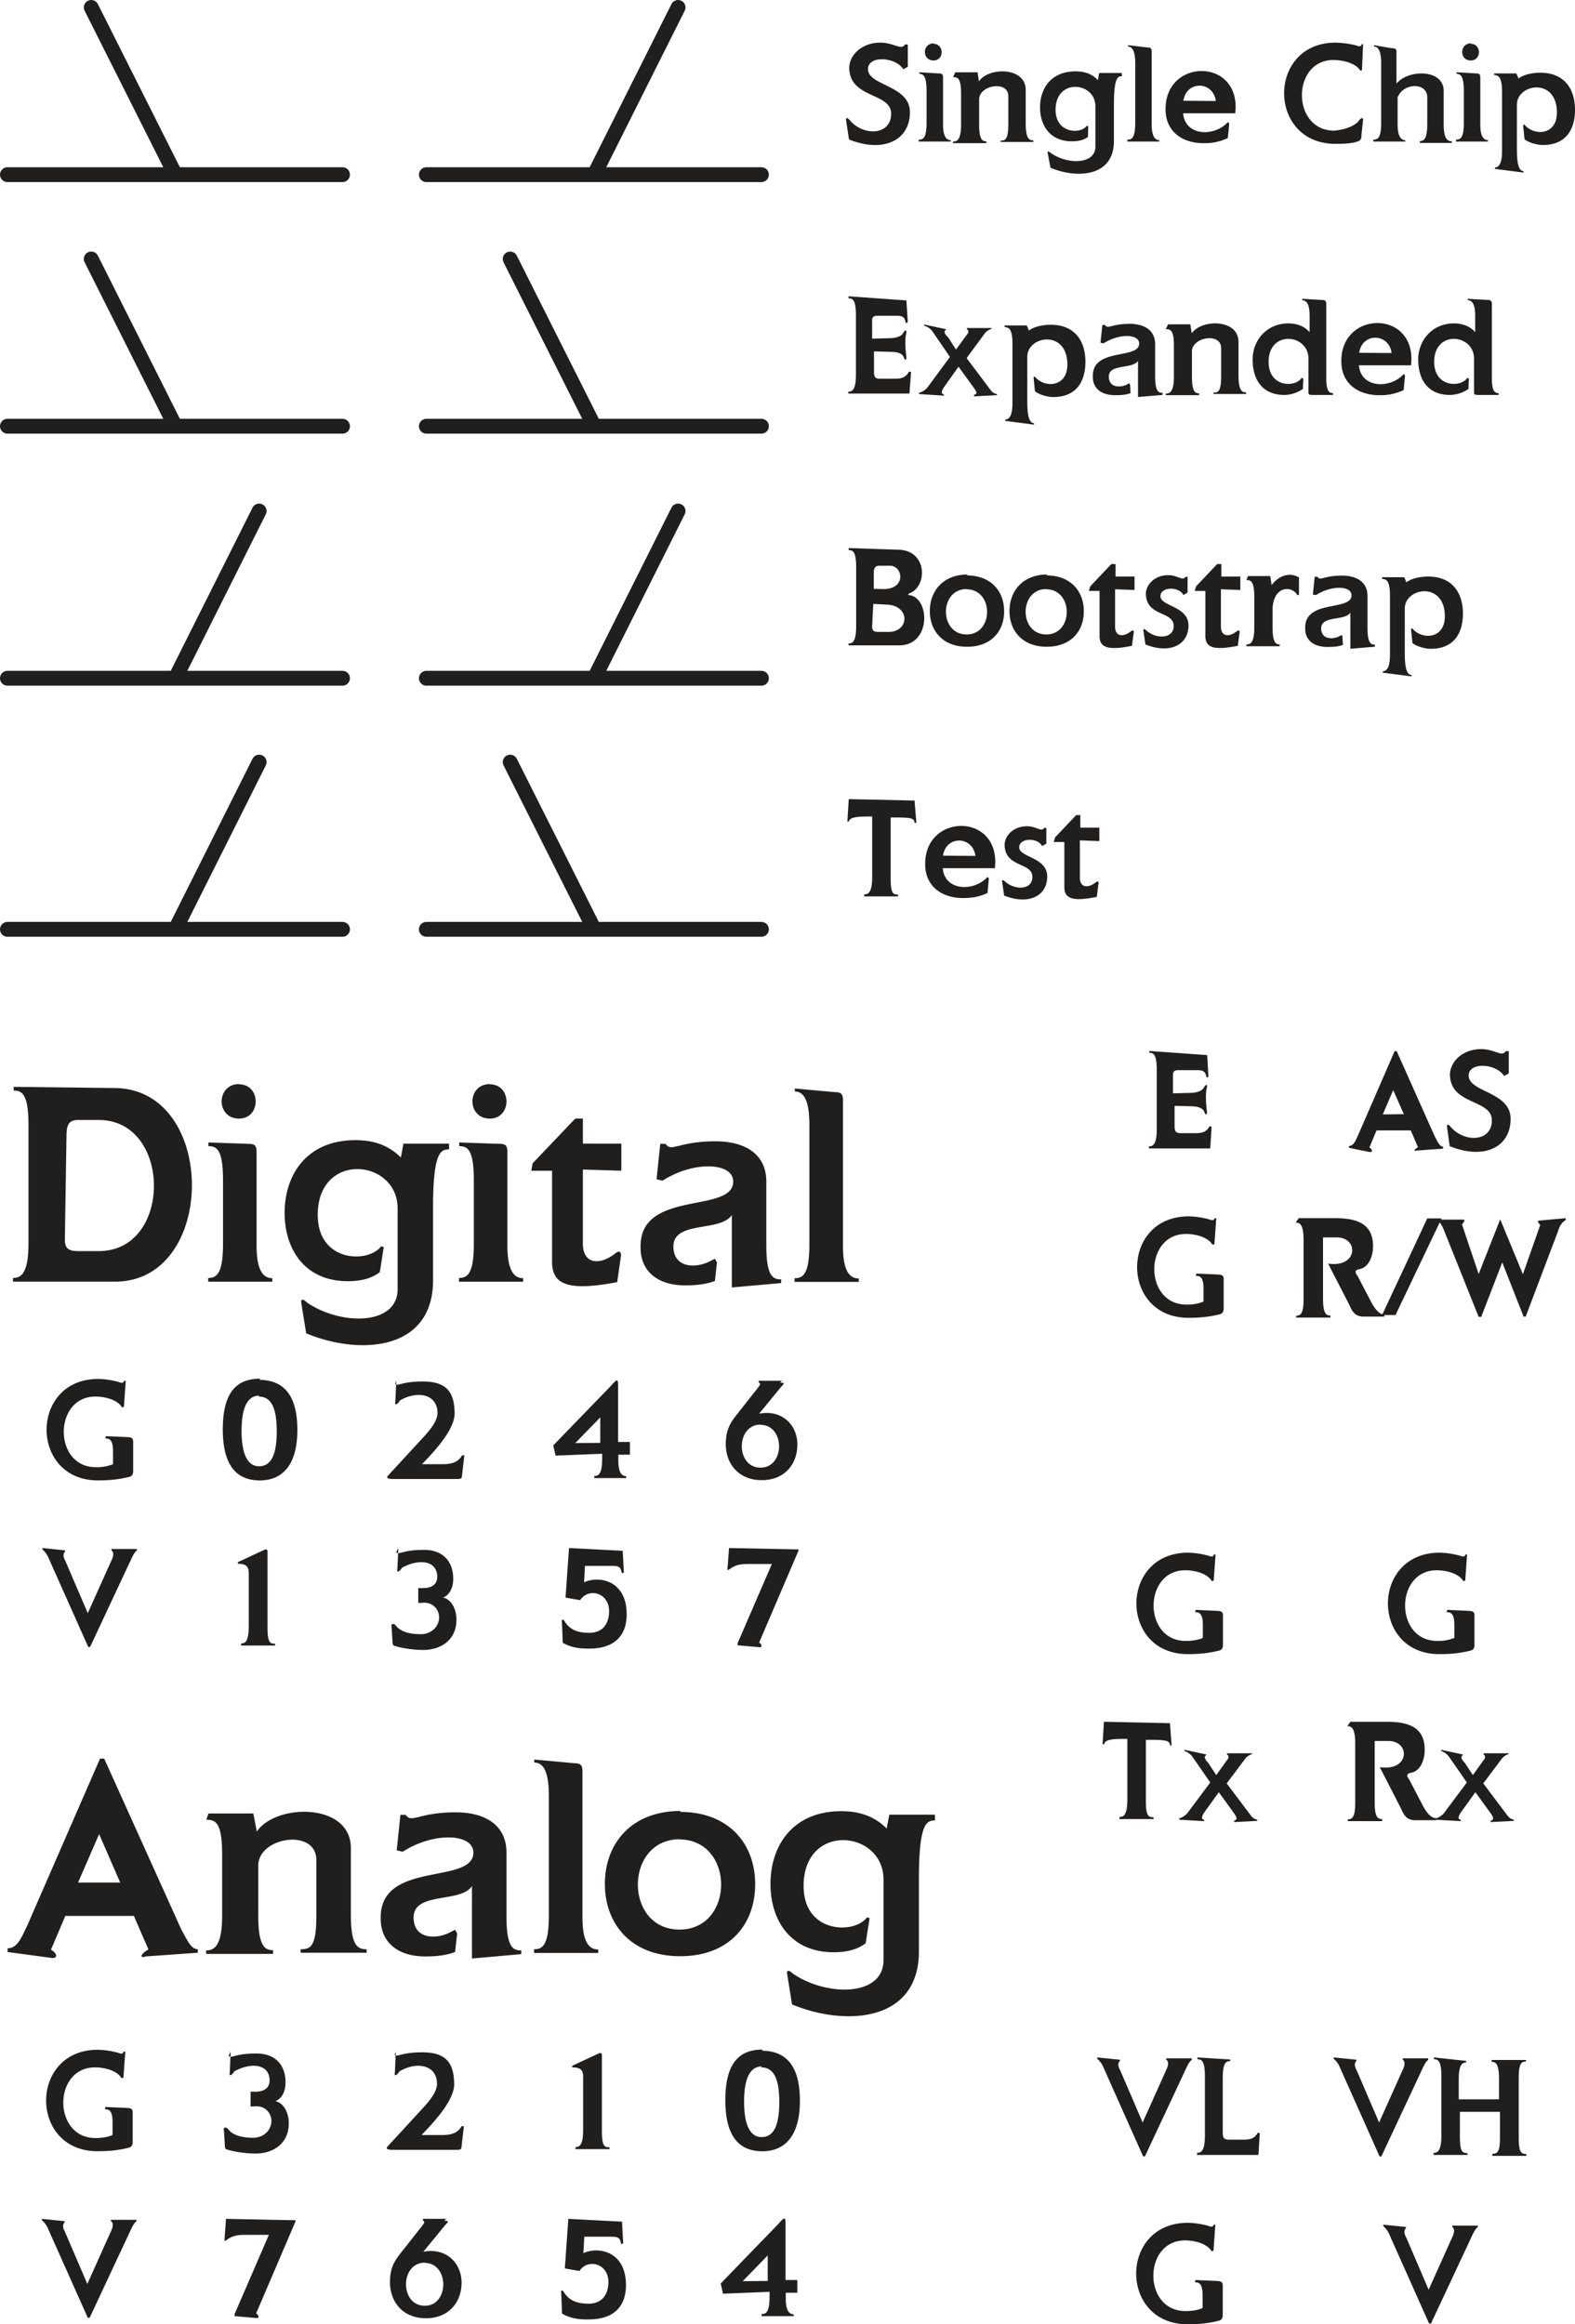 <svg width="70.844" height="104.521" viewBox="0 0 53.133 78.391" xmlns="http://www.w3.org/2000/svg"><path style="fill:none;stroke:#211e1e;stroke-width:5;stroke-linecap:round;stroke-linejoin:round;stroke-miterlimit:10;stroke-opacity:1" d="M1555.469 7013.75h-113.047m56.64 0-28.359 56.406m226.094-141.25H1583.75m56.64 0-28.359 56.407m-56.562-56.407h-113.047m56.64 0-28.359 56.407m226.094 28.437H1583.75m56.64 0 28.282 56.406m-113.203-226.25h-113.047m56.64 0 28.282 56.407m169.453-56.407H1583.75m56.64 0 28.282 56.407m28.125-141.094H1583.75m56.64 0-28.359 56.406m-56.562-56.406h-113.047m56.64 0 28.282 56.406" transform="matrix(.1 0 0 -.1 -143.992 707.266)"/><path style="fill:#211e1e;fill-opacity:1;fill-rule:evenodd;stroke:none" d="M144.453 171.39v.126c.258 0 .5.078.5 1.156v4.008c0 1.054-.281 1.156-.523 1.156v.125h3.445c3.46 0 3.46-6.531-.031-6.531l-3.39-.04m1.78 1.704c0-.383.047-.586.391-.586h.703c2.461 0 2.492 4.422 0 4.422h-.703c-.375 0-.445-.133-.445-.407l.054-3.43" transform="translate(-143.992 -134.734)"/><path style="fill:#211e1e;fill-opacity:1;fill-rule:evenodd;stroke:none" d="M151.023 173.266v.125c.29 0 .493.125.493 1.164v2.125c0 1.008-.211 1.156-.5 1.156v.125h2.164v-.117c-.282 0-.54-.211-.532-1.149v-3.101c0-.211-.054-.281-.257-.281l-1.368-.047m1.04-1.97c-.79 0-.79 1.165-.008 1.165.75 0 .75-1.156 0-1.156l.007-.008m4.743 6.343c-.32.25-.735.305-1.078.305-1.461 0-2.133-1.086-2.133-2.304 0-1.282.742-2.453 2.39-2.453.532 0 1.07.125 1.532.585l.086-.468h1.539v.195c-.266 0-.54.063-.54 1.945v2.532c-.046 2.359-2.546 2.453-4.28 1.726l-.165-1.023c-.023-.18.094-.11.203-.008 1.141.773 3.047.773 3.047-.461v-2.735c-.015-1.656-2.695-1.921-2.695.235 0 1.61 1.726 1.633 2.14 1.054l.086.032-.132.843m2.679-4.374v.125c.29 0 .493.125.493 1.164v2.125c0 1.008-.211 1.156-.5 1.156v.125h2.164v-.117c-.282 0-.54-.211-.532-1.149v-3.101c0-.211-.054-.281-.257-.281l-1.368-.047m1.04-1.97c-.79 0-.79 1.165-.009 1.165.75 0 .75-1.156 0-1.156l.008-.008m1.437 2.672 1.438-1.508h.258v.844h1.297v.914l-1.297-.04v2.5c0 .704.578.735 1.094.329.133-.117.21-.047.188.101l-.125.868c-1.493.28-2.196.164-2.196-.672v-3.086h-.703l.047-.25m6.149 3.969c-.313.117-.665.148-1 .148-.985 0-1.516-.524-1.508-1.281-.047-1.97 3.125-1.125 3.125-2.22 0-.655-1.344-.702-2.383-.03l-.203-.047.125-1.195h.18c.195.296.429-.086 1.679-.086 1.016 0 1.719.437 1.719 1.359v2.14c0 1.07.226 1.157.5 1.157v.125l-1.664.148v-2.445c-.375.586-1.97.18-1.97 1.063 0 .687.673.75 1.165.53l.234-.116.07.125-.07.625m2.696-6.493v.102c.265 0 .492.219.492 1.133v4.008c0 1.023-.211 1.156-.5 1.156v.125h2.164v-.117c-.281 0-.54-.204-.531-1.133v-4.867c0-.211-.055-.282-.258-.282l-1.367-.125M144.25 200.57v-.125c.336 0 .469-.375.664-.773l2.453-5.625h.14l2.602 5.766c.188.328.32.664.555.664v.117l-1.75.125c-.234.078-.18-.086.086-.235l-.492-1.132h-2.313l-.484 1.14c.234.133.234.32-.008.274l-1.453-.196m3.797-2.343-.711-1.633-.711 1.633h1.422m2.976-2.329h1.516l.117.61c.64-.953 3.172-.985 3.172.554v2.25c0 1.07.242 1.165.531 1.165v.117h-2.226v-.117c.336 0 .531-.086.531-1.133v-1.875c0-1.086-1.96-.781-1.96.187v1.696c0 1.054.241 1.156.5 1.156v.125h-2.259v-.117c.227 0 .54-.086.54-1.149v-2.101c0-1.086-.235-1.157-.532-1.157l.07-.21m8.321 4.671c-.313.118-.664.149-1 .149-.985 0-1.516-.524-1.508-1.281-.047-1.97 3.125-1.125 3.125-2.22 0-.655-1.344-.702-2.383-.03l-.203-.047.125-1.196h.18c.195.297.43-.086 1.68-.086 1.015 0 1.718.438 1.718 1.36v2.14c0 1.07.227 1.157.5 1.157v.125l-1.664.148v-2.445c-.375.586-1.969.18-1.969 1.062 0 .688.672.75 1.164.532l.235-.118.07.125-.07.625m2.672-6.492v.102c.265 0 .492.218.492 1.133v4.007c0 1.024-.211 1.157-.5 1.157v.125h2.164v-.118c-.281 0-.54-.203-.531-1.132v-4.868c0-.21-.055-.28-.258-.28l-1.367-.126m4.937 1.735c-1.672 0-2.555 1.109-2.555 2.46 0 1.344.875 2.438 2.54 2.438 1.664 0 2.53-1.078 2.53-2.43 0-1.344-.874-2.437-2.538-2.437l.023-.031m-.023.953c-1.89 0-1.89 3.047-.016 3.047 1.875 0 1.875-3.04-.008-3.04l.023-.008m6.266 3.508c-.32.25-.734.305-1.078.305-1.46 0-2.133-1.086-2.133-2.305 0-1.28.743-2.453 2.391-2.453.531 0 1.07.125 1.531.586l.086-.469h1.54v.196c-.266 0-.54.062-.54 1.945v2.531c-.047 2.36-2.547 2.454-4.281 1.727l-.164-1.023c-.024-.18.094-.11.203-.008 1.14.773 3.047.773 3.047-.461v-2.735c-.016-1.656-2.695-1.922-2.695.235 0 1.609 1.726 1.632 2.14 1.054l.086.031-.133.844m1.422-63.289v-.75h-.094c-.132.211-.367-.062-.835-.062-.618 0-1.04.414-1.047.844.008 1.054 1.414.828 1.414 1.554 0 .743-.961.766-1.414.196-.04-.04-.11-.086-.11 0l.102.672c1.14.46 2.055.046 2.055-.922 0-.914-1.415-.883-1.415-1.453 0-.461.915-.422 1.196.008l.148-.086m.391.187v.055c.133 0 .242.07.242.586v1.054c0 .516-.11.578-.266.578v.063h1.079v-.047c-.133 0-.266-.11-.258-.57v-1.54c0-.117-.04-.14-.14-.14l-.657-.04m.492-.976c-.406 0-.406.578-.016.578.368 0 .368-.562-.008-.562l.024-.016m.719.977h.75l.047.305c.328-.485 1.578-.493 1.578.289v1.125c0 .53.125.578.258.578v.054h-1.102v-.046c.164 0 .258-.047.258-.57v-.93c0-.54-.985-.375-.985.109v.844c0 .53.118.57.243.57v.062h-1.125v-.054c.117 0 .273-.031.273-.563v-1.047c0-.539-.117-.562-.273-.562l.078-.164m4.476 2.18c-.164.125-.375.148-.539.148-.742 0-1.078-.531-1.078-1.148 0-.625.367-1.211 1.195-1.211.258 0 .532.054.758.297l.04-.243h.765v.11c-.133 0-.266.039-.266.968v1.266c-.03 1.172-1.28 1.219-2.14.852l-.094-.5c-.016-.086.04-.047.102 0 .554.398 1.507.398 1.507-.211v-1.367c-.008-.82-1.343-.954-1.343.125 0 .804.851.828 1.054.539l.047.015-.008.36m1.352-3.094v.047c.125 0 .242.117.242.562v2c0 .516-.11.578-.266.578v.063h1.079v-.047c-.133 0-.266-.11-.258-.57v-2.414c0-.118-.04-.141-.14-.141l-.657-.078m3.367 3.132a1.8 1.8 0 0 1-.82.173c-.75 0-1.29-.422-1.281-1.157 0-1.726 2.562-1.726 2.351.149h-1.758c.063.78 1.063.797 1.508.297l.047.046-.047.493m-1.5-1.258c.102-.695 1.008-.664 1.094.008l-1.094-.008m6.063-1.906h-.055c0 .078-.07.085-.18.039a3.247 3.247 0 0 0-.695-.094c-2.313 0-2.313 3.414 0 3.414.242 0 .601-.008.797-.102.07-.046.078-.117.078-.21l.055-.508c-.008-.086-.094-.047-.165.07-.21.21-.562.281-.812.305-1.445 0-1.445-2.383-.023-2.383.28 0 .742.086.906.36l.055-.016.039-.875m.367.031v.047c.125 0 .242.117.242.562v2c0 .516-.11.578-.266.578v.063h1.078v-.047c-.132 0-.265-.11-.257-.57v-.875c.203-.5 1-.508 1 0v.89c0 .485-.094.586-.25.586v.063h1.078v-.055c-.157 0-.274-.11-.274-.563v-1.14c0-.734-1.195-.734-1.593-.242v-1.094c0-.07-.047-.102-.172-.102l-.586-.101m2.789.914v.055c.133 0 .242.07.242.586v1.054c0 .516-.11.578-.266.578v.063h1.079v-.047c-.133 0-.266-.11-.258-.57v-1.54c0-.117-.04-.14-.14-.14l-.657-.04m.492-.976c-.406 0-.406.578-.016.578.368 0 .368-.562-.008-.562l.024-.016m.797 4.235v-.047c.125 0 .242-.117.242-.555v-1.984c0-.5-.11-.57-.266-.578v-.055h.75l.07.172c.157-.125.454-.196.735-.196.82 0 1.172.555 1.172 1.25 0 .594-.25 1.188-1.086 1.188-.187 0-.477-.078-.617-.195l-.047-.47.04-.03c.296.39 1.1.39 1.1-.399 0-1.195-1.35-.976-1.35-.265v1.523c0 .555.093.711.226.719v.047l-.97-.125m-21.804 4.297v.07c.133 0 .25.039.25.57v2c0 .531-.133.578-.258.578v.063h2.063l.055-.727-.07-.015c-.11.203-.25.242-.485.242h-.5c-.172 0-.195-.078-.195-.242v-.68l.601.016c.258.008.36.085.399.171.039.125.093.125.093.008-.039-.265-.054-.664 0-.82 0-.117-.039-.11-.117.016-.047.086-.203.164-.46.164l-.579.015v-.632c0-.086.047-.141.172-.141h.625c.234 0 .305.04.336.25l.07-.031-.047-.735-1.953-.14m2.555.953v.039a.54.54 0 0 1 .273.187l.594.867-.773 1.047a.598.598 0 0 1-.274.164v.04l.844.054v-.039c-.133-.039-.055-.148-.008-.234l.5-.703.539.742c.055.093.117.172-.016.21v.048l.774-.04v-.039a.303.303 0 0 1-.203-.117l-.82-1.094.601-.82c.07-.101.172-.14.242-.172v-.023h-.836v.039c.055.031.078.102 0 .188l-.367.5-.266-.415c-.148-.132-.14-.218-.07-.25v-.023l-.734-.156m2.734 3.25v-.047c.125 0 .242-.117.242-.555v-1.984c0-.5-.109-.57-.265-.578v-.055h.75l.07.172c.156-.125.453-.196.734-.196.82 0 1.172.555 1.172 1.25 0 .594-.25 1.188-1.086 1.188-.187 0-.476-.078-.617-.195l-.047-.47.04-.03c.296.39 1.101.39 1.101-.399 0-1.195-1.352-.976-1.352-.265v1.523c0 .555.094.711.227.719v.047l-.969-.125m4.227-.938c-.164.063-.336.07-.516.07-.5 0-.765-.25-.758-.632-.023-.985 1.563-.563 1.563-1.11 0-.328-.68-.343-1.195-.008l-.11-.015.063-.602h.093c.086.156.204-.039.829-.039.507 0 .859.227.859.688v1.062c0 .531.11.578.25.578v.07l-.828.07v-1.218c-.196.29-.985.086-.985.531 0 .344.329.383.579.282l.117-.063.023.07.016.266m1.265-2.32h.75l.047.305c.328-.485 1.578-.493 1.578.289v1.125c0 .53.125.578.258.578v.054h-1.101v-.046c.164 0 .258-.047.258-.57v-.93c0-.54-.985-.375-.985.109v.844c0 .53.117.57.242.57v.062h-1.125v-.054c.118 0 .274-.031.274-.563v-1.047c0-.539-.117-.562-.274-.562l.078-.164m4.547 2.18a1.136 1.136 0 0 1-.617.203c-.742 0-1.078-.5-1.078-1.203 0-.625.46-1.204 1.195-1.211.258 0 .532.07.727.297v-.54c0-.414-.102-.53-.25-.539v-.047l.687.04c.094 0 .125.054.125.125v2.484c0 .469.094.531.227.531v.063h-.68c-.125 0-.148-.016-.148-.086v-1.156c-.016-.82-1.344-.954-1.344.125 0 .875.914.867 1.117.539l.055.03-.016.345m3.399.038a1.8 1.8 0 0 1-.82.173c-.75 0-1.29-.422-1.282-1.157 0-1.726 2.563-1.726 2.352.149h-1.758c.062.78 1.062.797 1.508.297l.047.046-.047.493m-1.5-1.258c.101-.695 1.008-.664 1.094.008l-1.094-.008m3.687 1.219a1.136 1.136 0 0 1-.617.203c-.742 0-1.078-.5-1.078-1.203 0-.625.46-1.204 1.195-1.211.258 0 .531.07.727.297v-.54c0-.414-.102-.53-.25-.539v-.047l.687.04c.094 0 .125.054.125.125v2.484c0 .469.094.531.227.531v.063h-.68c-.125 0-.148-.016-.148-.086v-1.156c-.016-.82-1.344-.954-1.344.125 0 .875.914.867 1.117.539l.055.03-.016.345m-20.906 5.367v.07c.133 0 .25.04.25.57v2c0 .532-.133.578-.258.578v.063h1.711c1.055 0 1.047-1.531.383-1.688-.102 0-.102-.046-.008-.078.586-.257.57-1.46-.43-1.46l-1.648-.055m.844 1.375v-.54c0-.132.03-.241.195-.241h.344c.445 0 .57.78-.203.789l-.336-.008m-.016.507.422.024c.836.008.805.922.094.922h-.32c-.188 0-.235-.032-.235-.203l.039-.743" transform="translate(-143.992 -134.734)"/><path style="fill:#211e1e;fill-opacity:1;fill-rule:evenodd;stroke:none" d="M176.64 154.11c-.835 0-1.28.562-1.28 1.234 0 .664.437 1.203 1.257 1.203.82 0 1.25-.531 1.25-1.195s-.43-1.211-1.265-1.211l.039-.032m-.04.493c-.93 0-.93 1.53 0 1.53.922 0 .922-1.523-.007-1.523l.008-.008m2.726-.491c-.836 0-1.281.562-1.281 1.234 0 .664.437 1.203 1.258 1.203.82 0 1.25-.531 1.25-1.195s-.43-1.211-1.266-1.211l.04-.032m-.04.493c-.93 0-.93 1.53 0 1.53.922 0 .922-1.523-.008-1.523l.008-.008m1.484-.093.711-.75h.141v.422h.64v.453l-.656-.024v1.25c0 .36.282.368.54.164.07-.054.109-.015.085.07l-.054.423c-.75.148-1.094.093-1.094-.328v-1.524h-.36l.047-.156m3.282.211v-.531h-.07c-.094.156-.25-.055-.587-.055-.437 0-.726.297-.75.601-.008.813.938.594.938 1.11 0 .453-.617.453-.945.133-.032-.016-.078-.055-.078.008l.07.484c.805.328 1.453.031 1.453-.64 0-.657-.945-.641-.945-.985 0-.328.632-.336.773-.04l.14-.085m.29-.211.71-.75h.141v.422h.64v.453l-.655-.024v1.25c0 .36.28.368.539.164.07-.054.11-.015.086.07l-.055.423c-.75.148-1.094.093-1.094-.328v-1.524h-.36l.048-.156m1.75-.344h.75l.047.305c.242-.328.617-.446.922-.258v.594h-.055c-.172-.32-.797-.328-.836.453v.625c0 .539.117.586.242.586v.062h-1.125v-.062c.125 0 .266-.04.266-.555v-1.055c0-.53-.125-.562-.266-.562l.055-.133m3.203 2.32c-.164.063-.336.07-.516.07-.5 0-.765-.25-.758-.632-.023-.985 1.563-.563 1.563-1.11 0-.328-.68-.343-1.195-.008l-.11-.015.063-.602h.093c.086.157.204-.039.829-.039.507 0 .859.227.859.688v1.062c0 .531.11.578.25.578v.07l-.828.07v-1.218c-.195.29-.985.086-.985.531 0 .344.329.383.579.282l.117-.063.023.07.016.266m1.343.938v-.047c.126 0 .243-.117.243-.555v-1.984c0-.5-.11-.57-.266-.578v-.055h.75l.07.172c.157-.125.454-.195.735-.195.82 0 1.172.554 1.172 1.25 0 .593-.25 1.187-1.086 1.187-.188 0-.477-.078-.617-.195l-.047-.469.039-.031c.297.39 1.101.39 1.101-.399 0-1.195-1.351-.976-1.351-.265v1.523c0 .555.094.711.226.719v.047l-.968-.125m-18.016 4.266-.047.757h.047c.031-.172.375-.172.79-.172v2.047c0 .532-.142.578-.267.578v.07h1.141v-.062c-.164 0-.25-.023-.25-.554v-2.047c.61 0 .805 0 .805.18h.062l-.062-.75-2.219-.048m4.68 3.165c-.243.117-.5.171-.82.171-.75 0-1.29-.421-1.282-1.156 0-1.726 2.563-1.726 2.352.149h-1.758c.062.78 1.062.796 1.508.296l.047.047-.047.493m-1.5-1.258c.101-.696 1.007-.664 1.093.008l-1.093-.008m3.485-.406v-.532h-.071c-.094.156-.25-.054-.586-.054-.438 0-.727.296-.75.601-.008.813.937.594.937 1.11 0 .453-.617.453-.945.132-.031-.015-.078-.054-.078.008l.07.485c.805.328 1.453.03 1.453-.64 0-.657-.945-.642-.945-.985 0-.328.633-.336.773-.04l.141-.085m.297-.211.71-.75h.141v.421h.641v.454l-.656-.024v1.25c0 .36.281.367.539.164.07-.054.11-.015.086.07l-.055.422c-.75.149-1.094.094-1.094-.328v-1.523h-.359l.047-.156m-11 23.968-.055.735h.047c.235-.188.422-.196.719-.196h.734l-1.156 2.672v.07l.727.063c.125.023.085-.102 0-.156l1.328-3.102v-.039l-2.344-.047m1.789-5.64h-.781l-.016.047c.11.062.031.109-.023.195l-.719.914c-.21.266-.36.508-.36.977 0 .671.438 1.218 1.212 1.218.773 0 1.203-.539 1.203-1.203 0-.656-.516-1.187-1.29-1.039l.743-.906c.125-.117.11-.14-.04-.14l.071-.063m-.719 1.476c-.851 0-.851 1.453-.008 1.453.836 0 .836-1.445-.008-1.445l.016-.008m-6.468 4.164-.118 1.672.493.086c.28-.43.976-.258.976.367 0 .446-.226.735-.672.735-.414 0-.68-.118-.86-.438h-.062l.032.774c.257.148.539.203.906.195.812 0 1.25-.414 1.25-1.156 0-1.149-.938-1.313-1.438-1.078l.031-.555h.907c.242 0 .304.039.336.25l.07-.024-.04-.734-1.812-.094m1.118-3.179v.172c0 .507-.118.578-.266.578v.07h1.078v-.063c-.133 0-.273-.101-.265-.562v-.164h.39v-.43h-.398v-1.914c0-.258-.063-.18-.274.055l-1.914 1.976.078.344 1.57-.062m-.062-.368v-.859l-.844.867.844-.008m-6.812 3.547-.032.703c-.03.141.063.11.157-.039.586-.32 1.187-.234 1.187.305 0 .266-.195.383-.476.383h-.164v.5l.203-.008c.297 0 .5.234.5.492 0 .29-.235.57-.625.57-.305 0-.68-.062-.844-.304-.125-.094-.156-.008-.133.07l.031.508c.008.07.008.11.086.125.219.07.61.133.953.133.57 0 1.118-.32 1.118-1.024 0-.367-.188-.695-.454-.742.204-.078.344-.305.344-.64 0-.54-.312-.97-.984-.97-.75 0-.82.18-.938.079l.07-.141m-.069-5.64-.032.703c-.031.14.063.11.156-.04.586-.343 1.266-.218 1.266.423 0 .265-.242.554-.414.75l-1.266 1.375c-.07.101.094.101.266.101h2.11c.124-.008.124-.039.132-.117l.078-.68h-.078c-.125.235-.367.297-.633.297h-.718c.562-.57 1.093-1.219 1.101-1.695 0-.75-.281-1.094-1.078-1.094-.742 0-.82.18-.93.078l.04-.101m-5.344 6.117v.055c.242 0 .367.062.367.304v1.805c0 .531-.133.578-.258.578v.07h1.148v-.062c-.171 0-.257-.031-.257-.563v-2.562c0-.024-.016-.055-.078-.055l-.922.43m.757-6.188c-.734 0-1.265.375-1.265 1.711 0 1.29.523 1.72 1.25 1.72.68 0 1.265-.423 1.265-1.704 0-1.328-.593-1.68-1.28-1.688l.03-.039m-.03.57c-.337 0-.602.282-.602 1.188 0 .883.257 1.195.586 1.195.367 0 .601-.304.601-1.18 0-.898-.242-1.171-.617-1.171l.031-.031m-7.32 5.14v.047a.782.782 0 0 1 .219.313l1.328 2.976h.062l1.383-2.953c.078-.172.14-.265.195-.297v-.054h-.859v.046c.078.047.086.172 0 .344l-.797 1.774-.758-1.766c-.078-.133-.078-.242-.008-.312v-.04l-.765-.078m2.812-5.64h-.062c0 .07-.063.086-.18.039a2.753 2.753 0 0 0-.687-.102c-2.32 0-2.32 3.422-.008 3.422.242 0 .61-.008 1.047-.117.109-.023.14-.102.14-.195v-1c0-.141-.101-.141-.203-.149l-.719-.031-.015.078c.117 0 .258.016.258.43v.437a1.441 1.441 0 0 1-.579.102c-1.445 0-1.437-2.383-.015-2.383.281 0 .734.086.898.367l.063-.023.062-.875m41.266-7.86v-.062c.164 0 .227-.188.32-.39l1.22-2.806h.07l1.288 2.883c.094.164.157.336.274.336v.07l-.883.063c-.117.04-.094-.039.04-.11l-.243-.57h-1.156l-.242.578c.117.07.117.172-.008.149l-.68-.14m1.852-1.133-.36-.813-.351.82.71-.008m3.539-1.374v-.75h-.1c-.134.21-.36-.07-.83-.07-.624 0-1.038.413-1.054.85.008 1.055 1.414.821 1.414 1.555 0 .743-.96.758-1.414.188-.039-.04-.101-.078-.101.008l.093.672c1.149.469 2.055.047 2.055-.922 0-.922-1.414-.89-1.414-1.461 0-.46.922-.414 1.195.016l.157-.086m-12.125-.758v.062c.132 0 .25.04.25.578v2c0 .532-.141.578-.266.578v.07h2.07l.047-.734-.07-.015c-.102.195-.25.234-.477.234h-.5c-.172 0-.203-.078-.203-.242v-.68l.61.016c.257.015.351.094.39.18.04.125.094.125.094.008-.04-.274-.055-.665 0-.829.008-.117-.04-.101-.11.016-.046.086-.203.172-.46.172l-.579.016v-.633c0-.094.047-.149.172-.149h.625c.235 0 .297.04.336.25l.063-.023-.04-.735-1.952-.14m5.039 5.64h1.242c.805 0 1.265.243 1.265.946 0 .328-.14.742-.5.78-.078.032-.14.071-.023.22l.461.882c.18.336.328.422.445.422v.07h-.687c-.29 0-.39-.148-.492-.39l-.72-1.398c1.024.148 1.032-.883.298-.883h-.469v2.054c0 .532.11.579.25.579v.07h-1.156v-.063c.133 0 .25-.039.25-.562v-1.992c0-.547-.14-.586-.266-.586l.102-.149" transform="translate(-143.992 -134.734)"/><path style="fill:#211e1e;fill-opacity:1;fill-rule:evenodd;stroke:none" d="M190.617 179.086h.453l1.555-3.258h-.484l-1.524 3.258" transform="translate(-143.992 -134.734)"/><path style="fill:#211e1e;fill-opacity:1;fill-rule:evenodd;stroke:none" d="M196.813 175.82v.063c-.141.086-.204.195-.266.39l-1.086 2.868h-.07l-.72-1.829-.71 1.836h-.086l-1.18-2.945c-.054-.125-.086-.203-.187-.281v-.055h.82c.117 0 .063.063-.015.164l.562 1.672.727-1.844.765 1.852.586-1.664c-.101-.094-.101-.149-.008-.149l.867-.078m-11.789 0h-.062c0 .07-.063.086-.18.04a2.753 2.753 0 0 0-.687-.102c-2.32 0-2.32 3.422-.008 3.422.242 0 .61-.008 1.047-.117.109-.024.14-.102.14-.196v-1c0-.14-.101-.14-.203-.148l-.719-.031-.015.078c.117 0 .258.015.258.43v.437a1.46 1.46 0 0 1-.579.101c-1.445 0-1.437-2.382-.015-2.382.281 0 .734.086.898.367l.063-.024.062-.875m-3.789 16.985-.047.757h.055c.024-.18.367-.18.781-.18v2.056c0 .53-.14.578-.265.578v.07h1.148v-.063c-.172 0-.258-.03-.258-.562v-2.047c.61 0 .813 0 .813.188h.055l-.055-.75-2.227-.047m2.719.945v.04a.567.567 0 0 1 .266.194l.601.868-.78 1.046a.614.614 0 0 1-.267.165v.046l.844.047v-.039c-.133-.039-.062-.148-.008-.242l.5-.695.531.734c.063.102.118.188-.015.227v.047l.781-.04v-.039a.362.362 0 0 1-.203-.125l-.828-1.101.61-.813a.44.44 0 0 1 .241-.172v-.03h-.843v.038c.062.04.078.11 0 .196l-.36.5-.273-.414c-.14-.141-.133-.22-.07-.25v-.032l-.727-.156m5.594-.945h1.242c.805 0 1.266.242 1.266.945 0 .328-.14.742-.5.781-.078.031-.14.07-.024.219l.461.883c.18.336.328.422.446.422v.07h-.688c-.29 0-.39-.148-.492-.39l-.719-1.4c1.024.15 1.031-.882.297-.882h-.469v2.055c0 .531.11.578.25.578v.07h-1.156v-.062c.133 0 .25-.04.25-.563v-1.992c0-.547-.14-.586-.266-.586l.102-.148" transform="translate(-143.992 -134.734)"/><path style="fill:#211e1e;fill-opacity:1;fill-rule:evenodd;stroke:none" d="M192.61 193.75v.04c.1.038.187.093.265.194l.602.868-.782 1.046a.614.614 0 0 1-.265.165v.046l.843.047v-.039c-.132-.039-.062-.148-.008-.242l.5-.695.532.734c.062.102.117.188-.016.227v.047l.781-.04v-.039a.362.362 0 0 1-.203-.125l-.828-1.101.61-.813a.44.44 0 0 1 .242-.172v-.03h-.844v.038c.062.04.078.11 0 .196l-.36.5-.273-.414c-.14-.141-.133-.22-.07-.25v-.032l-.727-.156M185 187.164h-.063c0 .07-.062.086-.18.04a2.753 2.753 0 0 0-.687-.102c-2.32 0-2.32 3.421-.008 3.421.242 0 .61-.008 1.047-.117.11-.023.14-.101.14-.195v-1c0-.14-.1-.14-.202-.148l-.72-.032-.015.078c.118 0 .258.016.258.43v.438c-.14.062-.336.101-.578.101-1.445 0-1.437-2.383-.016-2.383.282 0 .735.086.899.368l.062-.024.063-.875m8.484 0h-.062c0 .07-.063.086-.18.04a2.753 2.753 0 0 0-.687-.102c-2.32 0-2.32 3.421-.008 3.421.242 0 .61-.008 1.047-.117.109-.023.14-.101.14-.195v-1c0-.14-.101-.14-.203-.148l-.719-.032-.015.078c.117 0 .258.016.258.43v.438a1.46 1.46 0 0 1-.579.101c-1.445 0-1.437-2.383-.015-2.383.281 0 .734.086.898.368l.063-.024.062-.875m-4.5 16.961v.047a.782.782 0 0 1 .22.312l1.327 2.977h.063l1.383-2.953c.078-.172.14-.266.195-.297v-.055h-.86v.047c.079.047.086.172 0 .344l-.796 1.773-.758-1.765c-.078-.133-.078-.242-.008-.313v-.039l-.766-.078m3.383 0v.063c.133 0 .25.039.25.578v2c0 .53-.14.578-.265.578v.07h1.148v-.062c-.172 0-.258-.032-.258-.563v-.828h1.352v.836c0 .515-.078.578-.258.578v.07h1.148v-.062c-.172 0-.257-.055-.257-.563v-1.992c0-.523.101-.562.242-.562v-.055h-1.157v.062c.141 0 .25.07.25.579v.687h-1.359v-.68c0-.484.117-.562.25-.562v-.055l-1.086-.117m-11.359 0v.047a.782.782 0 0 1 .219.312l1.328 2.977h.062l1.383-2.953c.078-.172.14-.266.195-.297v-.055h-.86v.047c.079.047.087.172 0 .344l-.796 1.773-.758-1.765c-.078-.133-.078-.242-.008-.313v-.039l-.765-.078m3.382 0v.063c.133 0 .25.039.25.578v2c0 .53-.14.578-.265.578v.07h2.07l.047-.734-.07-.016c-.102.195-.25.234-.477.234h-.5c-.172 0-.203-.078-.203-.242v-1.843c0-.5.11-.563.25-.563v-.055l-1.101-.07m6.265 5.641v.047a.782.782 0 0 1 .219.312l1.328 2.977h.063l1.382-2.954c.079-.171.141-.265.196-.296v-.055h-.86v.047c.078.047.086.172 0 .344l-.796 1.773-.758-1.766c-.078-.132-.078-.242-.008-.312v-.04l-.766-.077m-5.664 0h-.062c0 .07-.063.086-.18.039a2.753 2.753 0 0 0-.688-.102c-2.32 0-2.32 3.422-.008 3.422.243 0 .61-.008 1.047-.117.11-.024.141-.102.141-.195v-1c0-.141-.102-.141-.203-.149l-.719-.031-.015.078c.117 0 .257.016.257.43v.437c-.14.063-.336.102-.578.102-1.445 0-1.437-2.383-.015-2.383.28 0 .734.086.898.367l.063-.023.062-.875m-33.375-.196-.055.735h.047c.235-.188.422-.196.72-.196h.734l-1.157 2.672v.07l.727.063c.125.023.086-.102 0-.156l1.328-3.102v-.039l-2.344-.047m18.336 2.461v.172c0 .508-.117.578-.265.578v.07h1.078v-.062c-.133 0-.274-.102-.266-.562v-.165h.39v-.43h-.398v-1.913c0-.258-.062-.18-.273.054l-1.914 1.977.078.344 1.57-.063m-.062-.367v-.86l-.844.868.844-.008m-.164-7.804c-.735 0-1.266.374-1.266 1.71 0 1.29.523 1.72 1.25 1.72.68 0 1.266-.423 1.266-1.704 0-1.328-.594-1.68-1.282-1.688l.032-.039m-.032.57c-.336 0-.601.282-.601 1.188 0 .883.258 1.195.586 1.195.367 0 .601-.304.601-1.18 0-.898-.242-1.171-.617-1.171l.031-.031m-6.531 5.14-.117 1.672.492.086c.281-.43.977-.258.977.367 0 .446-.227.735-.672.735-.414 0-.68-.118-.86-.438h-.062l.031.774c.258.148.54.203.906.195.813 0 1.25-.414 1.25-1.156 0-1.149-.937-1.313-1.437-1.078l.031-.555h.906c.242 0 .305.039.336.25l.07-.024-.039-.734-1.812-.094m.133-5.164v.055c.242 0 .367.062.367.305v1.804c0 .532-.133.578-.258.578v.07h1.149v-.062c-.172 0-.258-.031-.258-.562v-2.563c0-.023-.016-.054-.078-.054l-.922.43m-4.25 5.163h-.781l-.016.047c.11.063.031.11-.023.196l-.72.914c-.21.265-.359.507-.359.976 0 .672.438 1.219 1.211 1.219.774 0 1.204-.54 1.204-1.203 0-.656-.516-1.188-1.29-1.04l.743-.906c.125-.117.11-.14-.04-.14l.07-.063m-.718 1.477c-.851 0-.851 1.453-.008 1.453.836 0 .836-1.445-.008-1.445l.016-.008m-.984-7.117-.031.703c-.032.14.062.11.156-.04.586-.343 1.265-.218 1.265.423 0 .265-.242.554-.414.75l-1.265 1.375c-.07.101.093.101.265.101h2.11c.125-.008.125-.039.133-.117l.078-.68h-.078c-.125.235-.368.297-.633.297h-.719c.562-.57 1.094-1.219 1.102-1.695 0-.75-.282-1.094-1.079-1.094-.742 0-.82.18-.93.078l.04-.101m-5.571 0-.03.703c-.032.14.062.11.155-.04.586-.32 1.188-.234 1.188.305 0 .266-.195.383-.477.383h-.164v.5l.203-.008c.297 0 .5.235.5.492 0 .29-.234.57-.625.57-.304 0-.68-.062-.843-.304-.125-.094-.157-.008-.133.07l.031.508c.008.07.008.11.086.125.219.07.61.133.953.133.57 0 1.117-.32 1.117-1.023 0-.368-.187-.696-.453-.743.203-.078.344-.304.344-.64 0-.54-.313-.969-.984-.969-.75 0-.82.18-.938.078l.07-.14m-6.367 5.64v.047a.782.782 0 0 1 .219.313l1.328 2.976h.063l1.382-2.953c.079-.172.141-.265.196-.297v-.054h-.86v.046c.078.047.086.172 0 .344l-.796 1.774-.758-1.766c-.078-.133-.078-.242-.008-.313v-.039l-.766-.078m2.813-5.64h-.063c0 .07-.062.086-.18.039a2.753 2.753 0 0 0-.687-.102c-2.32 0-2.32 3.422-.008 3.422.242 0 .61-.008 1.047-.117.11-.023.14-.102.14-.195v-1c0-.141-.101-.141-.203-.149l-.718-.031-.016.078c.117 0 .258.016.258.43v.437c-.14.063-.336.102-.578.102-1.446 0-1.438-2.383-.016-2.383.281 0 .735.086.899.367l.062-.023.063-.875" transform="translate(-143.992 -134.734)"/></svg>
